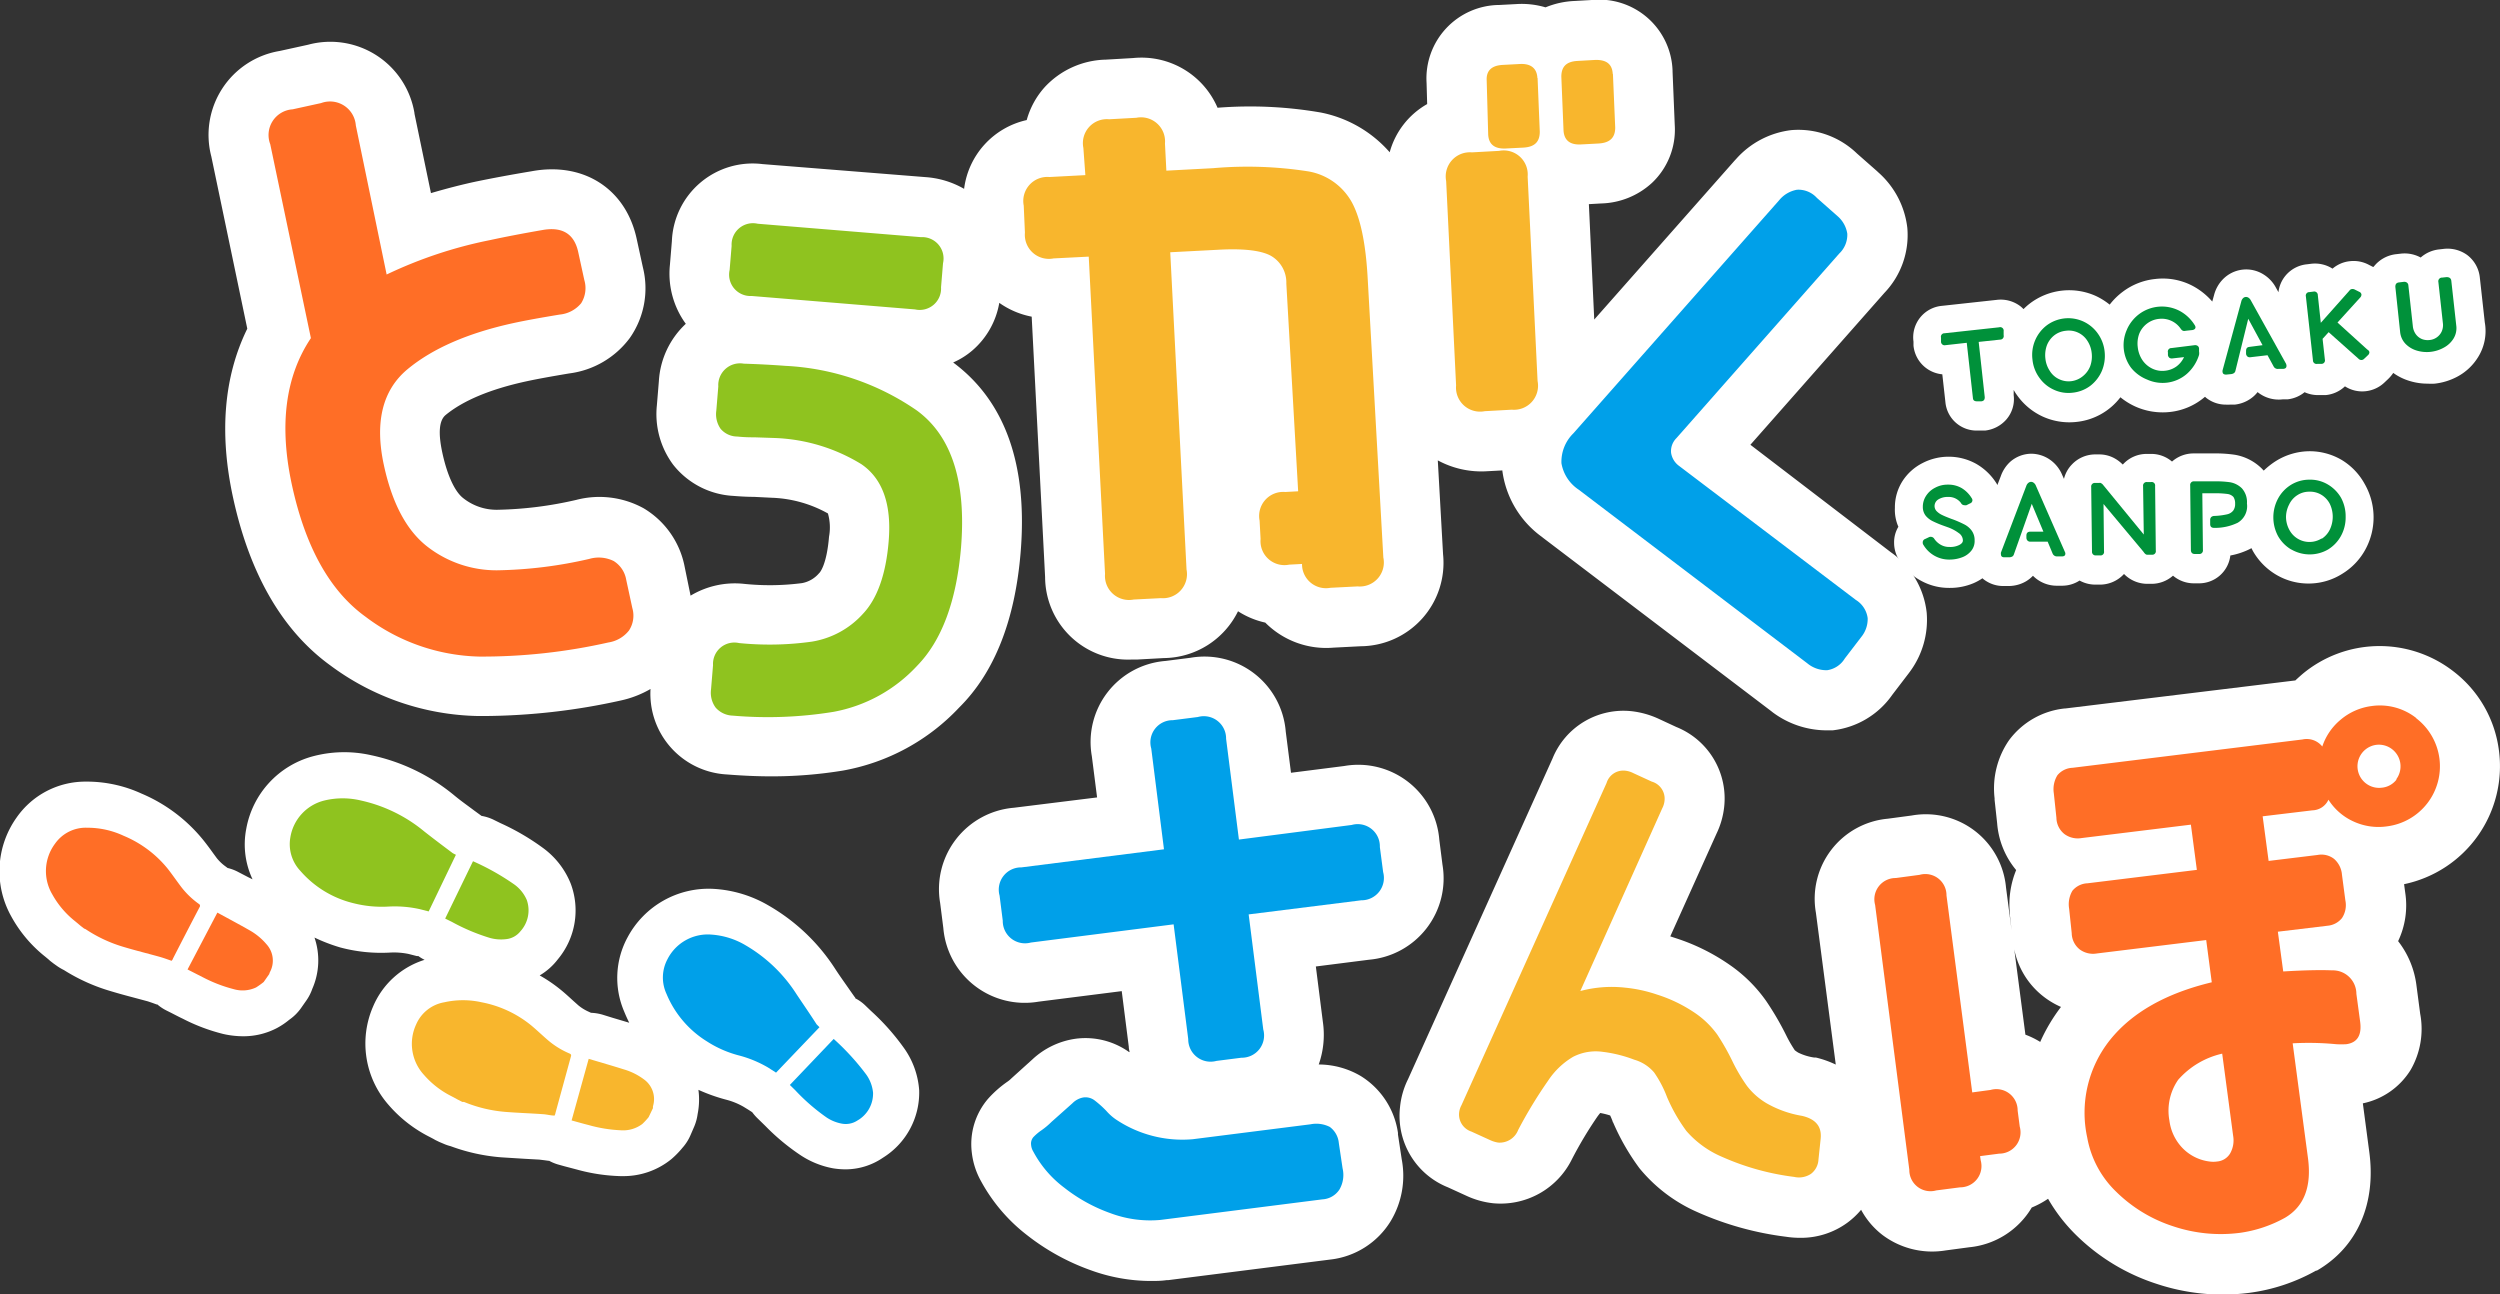 <svg xmlns="http://www.w3.org/2000/svg" viewBox="0 0 251.53 130.19"><rect x="0" y="0" width="251.53" height="130.19" fill="#333333" stroke="none"/><defs><style>.cls-1{fill:#fff;}.cls-2{fill:#ff6e26;}.cls-3{fill:#8fc31f;}.cls-4{fill:#f8b62d;}.cls-5{fill:#00a0e9;}.cls-6{fill:#00913a;}</style></defs><g id="レイヤー_2" data-name="レイヤー 2"><g id="レイヤー_1-2" data-name="レイヤー 1"><path class="cls-1" d="M102.69,55.55c.72-8.78-1.56-15.2-6.79-19.08a7.74,7.74,0,0,0,1.92-1.2,8.13,8.13,0,0,0,2.72-4.8,8.38,8.38,0,0,0,3.26,1.39l1.35,26.2a8.34,8.34,0,0,0,8.64,8.3l.58,0,2.73-.15a8.41,8.41,0,0,0,7.46-4.71,8.36,8.36,0,0,0,2.74,1.14,8.64,8.64,0,0,0,6.87,2.52l2.74-.14a8.39,8.39,0,0,0,8.28-9.24l-.53-9.46a9.21,9.21,0,0,0,5,1.09l1.49-.08a9.78,9.78,0,0,0,4,6.7l.07.06,23,17.47.15.12a9.1,9.1,0,0,0,5.28,1.8c.27,0,.52,0,.74,0a8.47,8.47,0,0,0,6-3.58l1.62-2.12.15-.2a8.77,8.77,0,0,0,1.69-5.92h0a8.55,8.55,0,0,0-3.61-6.1L176.11,44.75,189.6,29.46a8.4,8.4,0,0,0,2.3-6.53A8.78,8.78,0,0,0,189,17.36l-.16-.15-2-1.76a8.5,8.5,0,0,0-6.6-2.36,8.81,8.81,0,0,0-5.56,2.9l-.15.16-14.13,16-.54-11.61,1.24-.07a7.85,7.85,0,0,0,5.12-2.08,7.36,7.36,0,0,0,2.28-5.81l-.22-5.37V7.12A7.39,7.39,0,0,0,160.15,0l-1.77.1a8.57,8.57,0,0,0-2.88.64,8.45,8.45,0,0,0-2.93-.33l-1.71.09a7.39,7.39,0,0,0-7.33,7.84l.06,2.13a8,8,0,0,0-3.77,4.85,12.37,12.37,0,0,0-6.94-4h0a41.72,41.72,0,0,0-10.38-.48,8.33,8.33,0,0,0-8.49-5L111.27,6a8.63,8.63,0,0,0-6.17,2.78,8.23,8.23,0,0,0-1.8,3.3A8.13,8.13,0,0,0,97,19a9,9,0,0,0-3.88-1.18L76.72,16.51a8.13,8.13,0,0,0-9.12,7.74l-.2,2.42A8.57,8.57,0,0,0,69,32.58a8.57,8.57,0,0,0-2.71,5.77l-.2,2.42a8.53,8.53,0,0,0,1.65,6,8.26,8.26,0,0,0,6,3.12c.87.07,1.55.1,2.12.1l1.79.09a12.41,12.41,0,0,1,5.65,1.58A5.14,5.14,0,0,1,83.41,54c-.23,2.8-.9,3.59-1,3.67a2.94,2.94,0,0,1-1.73,1,25.12,25.12,0,0,1-5.85.07,8.65,8.65,0,0,0-5.35,1.19L68.88,57a8.77,8.77,0,0,0-4.12-5.86A9.24,9.24,0,0,0,58,50.29a37.9,37.9,0,0,1-8,1,5.39,5.39,0,0,1-3.38-1.16c-.86-.65-1.63-2.32-2.12-4.6-.43-2-.31-3.23.33-3.77,1.77-1.46,4.49-2.6,8.11-3.39,1-.22,2.49-.49,4.34-.8A9,9,0,0,0,63.37,34a8.7,8.7,0,0,0,1.31-7.11l-.61-2.8h0C63,19,58.72,16.26,53.49,17.23c-2.1.35-3.92.69-5.42,1s-3.22.76-4.71,1.2l-1.66-8v-.05A8.58,8.58,0,0,0,31,4.5l-2.87.63a8.56,8.56,0,0,0-6.87,10.61l3.62,17.33c-2.36,4.81-2.84,10.53-1.43,17,1.68,7.74,5,13.42,9.8,16.89a25.69,25.69,0,0,0,14.85,5.08h.7a64.83,64.83,0,0,0,13.65-1.56,10.3,10.3,0,0,0,3-1.16,8.13,8.13,0,0,0,7.7,8.6c1.5.12,3,.19,4.41.19a44.15,44.15,0,0,0,7.24-.58,21.13,21.13,0,0,0,11.71-6.35C100.07,67.65,102.13,62.38,102.69,55.55Z"/><path class="cls-1" d="M140.65,114.13a.88.88,0,0,0,0-.16,8.08,8.08,0,0,0-3.71-5.69,8.37,8.37,0,0,0-4.26-1.18,9,9,0,0,0,.42-4.26l-.71-5.6,5.35-.68A8.22,8.22,0,0,0,145.13,87l-.32-2.52h0a8.18,8.18,0,0,0-9.57-7.41l-5.35.68-.53-4.16a8.2,8.2,0,0,0-9.58-7.41l-2.52.32a8.18,8.18,0,0,0-7.41,9.57l.53,4.16L102,81.27a8.22,8.22,0,0,0-7.41,9.58l.32,2.52a8.22,8.22,0,0,0,9.58,7.41l8.37-1.06.71,5.6c0,.18.05.36.08.53l-.05,0a7.56,7.56,0,0,0-5.38-1.34,8,8,0,0,0-4.36,2.09l-2.06,1.86-.16.15a2.5,2.5,0,0,1-.28.22,11.1,11.1,0,0,0-1.94,1.71A7,7,0,0,0,97.78,116a7.65,7.65,0,0,0,.94,2.87,17.25,17.25,0,0,0,4.64,5.42,22.67,22.67,0,0,0,6.38,3.51,17.78,17.78,0,0,0,6,1.08c.54,0,1.08,0,1.61-.08l.16,0,16.3-2.07a8.2,8.2,0,0,0,6.11-3.87,8.85,8.85,0,0,0,1.11-6.22Z"/><path class="cls-1" d="M251.42,75.49a11.92,11.92,0,0,0-4.65-8h0a12.11,12.11,0,0,0-15.12.33c-.24.21-.48.42-.71.64h0L207.8,71.28h-.06a8,8,0,0,0-5.61,3.2,8.53,8.53,0,0,0-1.45,5.84c0,.05,0,.1,0,.15l.26,2.39a8.35,8.35,0,0,0,1.91,4.68,9.09,9.09,0,0,0-.63,4.39s0,.1,0,.15l.17,1.51-.56-4.29a8.1,8.1,0,0,0-9.49-7.25l-2.39.32a8.09,8.09,0,0,0-7.25,9.45l2,15.29a9.93,9.93,0,0,0-2-.71l-.18,0a5.4,5.4,0,0,1-1.59-.49,3.31,3.31,0,0,1-.35-.24,12.88,12.88,0,0,1-.87-1.51,29.44,29.44,0,0,0-2-3.43,14.63,14.63,0,0,0-3.65-3.63,20.53,20.53,0,0,0-5.43-2.7l-.58-.19,4.65-10.33a8.24,8.24,0,0,0,.77-2.67,7.75,7.75,0,0,0-4.8-8.06l-1.81-.84,0,0a8.87,8.87,0,0,0-2.66-.75,7.7,7.7,0,0,0-8,4.76l-14.54,32.27a8,8,0,0,0-.8,2.8,7.74,7.74,0,0,0,4.82,8.07l1.88.86a8.58,8.58,0,0,0,2.65.74,8,8,0,0,0,7.94-4.42,39.55,39.55,0,0,1,2.55-4.27c.12-.17.22-.29.3-.39a7.63,7.63,0,0,1,1,.25c.07.14.14.31.22.51s0,.12.08.19a23,23,0,0,0,2.65,4.61,15.62,15.62,0,0,0,5.82,4.41,31.47,31.47,0,0,0,8.91,2.48,9.37,9.37,0,0,0,1.45.11,7.9,7.9,0,0,0,4.75-1.53,8,8,0,0,0,1.37-1.29,7.93,7.93,0,0,0,2.16,2.54,8.31,8.31,0,0,0,6.33,1.55l2.39-.32a8.24,8.24,0,0,0,6.29-4,8.86,8.86,0,0,0,1.64-.88,16.91,16.91,0,0,0,2.81,3.64,20.52,20.52,0,0,0,8.08,4.91,21.08,21.08,0,0,0,6.67,1.09,20.82,20.82,0,0,0,2.72-.18,18.64,18.64,0,0,0,6.68-2.23l.08,0c4.05-2.34,6-6.71,5.27-12l-.64-4.83a7.42,7.42,0,0,0,4.8-3.35A8.24,8.24,0,0,0,243.5,102l-.37-2.81a9.08,9.08,0,0,0-1.85-4.5,8.4,8.4,0,0,0,.71-4.91l-.11-.82a12.13,12.13,0,0,0,9.54-13.48Zm-46.15,29.34a8.27,8.27,0,0,0-1.49-.73l-1.12-8.58a8,8,0,0,0,3,4.79,8.25,8.25,0,0,0,1.7,1A17.46,17.46,0,0,0,205.27,104.83Z"/><path class="cls-2" d="M58.18,25.38l.61,2.8a2.85,2.85,0,0,1-.32,2.33,3.19,3.19,0,0,1-2.16,1.14c-1.94.32-3.48.6-4.63.85Q44.8,34,41,37.15c-2.52,2.1-3.32,5.33-2.37,9.68Q39.88,52.58,43,55a11.34,11.34,0,0,0,7,2.38,43.9,43.9,0,0,0,9.3-1.15,3.39,3.39,0,0,1,2.45.22A2.75,2.75,0,0,1,63,58.31l.62,2.87a2.72,2.72,0,0,1-.34,2.26,3.27,3.27,0,0,1-2.07,1.2,57.79,57.79,0,0,1-13,1.42,19.69,19.69,0,0,1-11.42-4q-5.38-3.87-7.42-13.27-1.95-9,1.91-14.77L27.19,14.51A2.59,2.59,0,0,1,29.44,11l2.87-.63a2.6,2.6,0,0,1,3.49,2.25l3.1,15a44.1,44.1,0,0,1,10.44-3.47q2.16-.47,5.2-1C56.56,22.78,57.78,23.51,58.18,25.38Z"/><path class="cls-3" d="M72,71.19a2.53,2.53,0,0,1-.46-1.84l.2-2.43a2.15,2.15,0,0,1,2.62-2.22,30.69,30.69,0,0,0,7.3-.14,8.81,8.81,0,0,0,5.17-2.81c1.45-1.54,2.31-4,2.58-7.29.31-3.72-.61-6.3-2.75-7.76A17.88,17.88,0,0,0,78,44.07L75.94,44c-.41,0-1,0-1.77-.08a2.2,2.2,0,0,1-1.67-.78,2.56,2.56,0,0,1-.43-1.83l.2-2.43a2.19,2.19,0,0,1,2.57-2.29c1.62.05,3,.13,4.19.22a25.45,25.45,0,0,1,13.23,4.5q5.24,3.85,4.43,13.79Q96,63.18,92.26,67a15.19,15.19,0,0,1-8.4,4.62A41.09,41.09,0,0,1,73.71,72,2.38,2.38,0,0,1,72,71.19ZM94.88,26.48l-.2,2.42a2.15,2.15,0,0,1-2.62,2.23L75.63,29.78a2.15,2.15,0,0,1-2.22-2.62l.2-2.42a2.15,2.15,0,0,1,2.62-2.23l16.42,1.35A2.15,2.15,0,0,1,94.88,26.48Z"/><path class="cls-4" d="M131.61,17.24A6.2,6.2,0,0,1,136,20.33c.89,1.62,1.42,4.2,1.61,7.76l1.57,28A2.42,2.42,0,0,1,136.59,59l-2.74.14A2.41,2.41,0,0,1,131,56.74l-1.29.07a2.41,2.41,0,0,1-2.88-2.58l-.1-1.85a2.42,2.42,0,0,1,2.58-2.88l1.3-.07-1.19-20.9a3.09,3.09,0,0,0-1.62-2.83q-1.52-.78-5.27-.57l-4.79.25,1.64,31.92a2.42,2.42,0,0,1-2.58,2.88l-2.74.14a2.42,2.42,0,0,1-2.88-2.58l-1.64-31.92L106,26a2.42,2.42,0,0,1-2.88-2.59L103,20.69a2.42,2.42,0,0,1,2.58-2.88l3.62-.19L109,14.88A2.41,2.41,0,0,1,111.59,12l2.74-.15a2.42,2.42,0,0,1,2.88,2.59l.14,2.73,4.72-.25A39.64,39.64,0,0,1,131.61,17.24Zm22.09.53,1,20.57a2.42,2.42,0,0,1-2.59,2.88l-2.73.15a2.42,2.42,0,0,1-2.88-2.59l-1-20.57a2.43,2.43,0,0,1,2.59-2.88l2.73-.15A2.42,2.42,0,0,1,153.7,17.77Zm1-9.92.22,5.4c0,1-.49,1.53-1.63,1.6l-1.77.09c-1.14.06-1.74-.41-1.79-1.41l-.15-5.41q-.09-1.5,1.62-1.59l1.71-.09C154,6.38,154.63,6.85,154.68,7.85Zm7.58-.41.23,5.4c0,1-.52,1.54-1.7,1.6l-1.71.09c-1.14.07-1.73-.41-1.79-1.41l-.22-5.4c0-1,.49-1.53,1.63-1.59l1.78-.1C161.61,6,162.21,6.44,162.26,7.44Z"/><path class="cls-5" d="M187.91,62.19a2.85,2.85,0,0,1-.63,1.88l-1.67,2.18a2.5,2.5,0,0,1-1.77,1.18,3,3,0,0,1-2-.69l-23-17.47a4,4,0,0,1-1.74-2.66,4,4,0,0,1,1.19-3l20.72-23.47a3,3,0,0,1,1.79-1.05,2.51,2.51,0,0,1,2,.82l2.06,1.82a2.92,2.92,0,0,1,1,1.78,2.6,2.6,0,0,1-.81,2L168.67,44.08a1.85,1.85,0,0,0-.54,1.47,2,2,0,0,0,.81,1.33l17.78,13.48A2.54,2.54,0,0,1,187.91,62.19Z"/><path class="cls-5" d="M138.83,85.22l.33,2.52a2.25,2.25,0,0,1-2.2,2.84L125.63,92l1.47,11.58a2.24,2.24,0,0,1-2.2,2.84l-2.51.32a2.25,2.25,0,0,1-2.84-2.2L118.08,93l-14.36,1.83a2.24,2.24,0,0,1-2.83-2.2l-.32-2.52a2.24,2.24,0,0,1,2.19-2.84l14.35-1.82-1.28-10.14A2.23,2.23,0,0,1,118,72.46l2.52-.32a2.24,2.24,0,0,1,2.84,2.19l1.29,10.14L136,83A2.23,2.23,0,0,1,138.83,85.22Zm-3.75,32.33a2.91,2.91,0,0,1-.31,2.12,2.19,2.19,0,0,1-1.72,1l-16.3,2.07a11.39,11.39,0,0,1-5-.67,16.42,16.42,0,0,1-4.68-2.58,11,11,0,0,1-3.11-3.63,1.55,1.55,0,0,1-.22-.68,1,1,0,0,1,.22-.76,5.11,5.11,0,0,1,.84-.71,7.63,7.63,0,0,0,1-.84L107.9,111a2.06,2.06,0,0,1,1.08-.58,1.52,1.52,0,0,1,1.12.27,10.16,10.16,0,0,1,1.22,1.09,5.13,5.13,0,0,0,.94.84,12,12,0,0,0,7.74,2l11.84-1.5a3,3,0,0,1,1.95.26,2.26,2.26,0,0,1,.91,1.61Z"/><path class="cls-4" d="M146.8,112a2,2,0,0,1,.24-.8l14.6-32.42a1.76,1.76,0,0,1,1.88-1.24,2.32,2.32,0,0,1,.8.24l1.87.86a1.79,1.79,0,0,1,1.28,1.94,2.08,2.08,0,0,1-.23.75L159,99.71a12.23,12.23,0,0,1,4.51-.34,14.32,14.32,0,0,1,3.22.7,14.61,14.61,0,0,1,3.84,1.87,9,9,0,0,1,2.2,2.14,23.11,23.11,0,0,1,1.54,2.71,17.15,17.15,0,0,0,1.46,2.47,6.91,6.91,0,0,0,2,1.76,10.77,10.77,0,0,0,3.54,1.25c1.38.32,2,1.08,1.87,2.31l-.22,2.08a1.93,1.93,0,0,1-.75,1.44,2.18,2.18,0,0,1-1.7.31,25.61,25.61,0,0,1-7.21-2,9.87,9.87,0,0,1-3.63-2.62,16.86,16.86,0,0,1-1.95-3.42,11.35,11.35,0,0,0-1.29-2.46,4.09,4.09,0,0,0-2-1.29,13.34,13.34,0,0,0-3.16-.79,5,5,0,0,0-3,.5,7.73,7.73,0,0,0-2.52,2.41,45.19,45.19,0,0,0-3,4.94,2,2,0,0,1-2,1.28,3,3,0,0,1-.8-.24l-1.91-.87A1.81,1.81,0,0,1,146.8,112Z"/><path class="cls-2" d="M203,111.74l.21,1.61a2.14,2.14,0,0,1-2.07,2.72l-1.92.25.06.42a2.14,2.14,0,0,1-2.07,2.72l-2.4.31a2.13,2.13,0,0,1-2.71-2.07l-3.44-26.65a2.14,2.14,0,0,1,2.08-2.71l2.39-.32a2.13,2.13,0,0,1,2.71,2.07l2.59,19.82,1.85-.25A2.14,2.14,0,0,1,203,111.74Zm40.08-39.49a6.09,6.09,0,0,1-2.91,10.89,6,6,0,0,1-3.38-.49,5.83,5.83,0,0,1-2.52-2.19,1.83,1.83,0,0,1-1.62,1.07l-5,.6.6,4.49,4.92-.6a2.08,2.08,0,0,1,1.66.39,2.35,2.35,0,0,1,.8,1.6l.34,2.57a2.36,2.36,0,0,1-.34,1.79,2.09,2.09,0,0,1-1.45.77l-5,.6.54,4c2.17-.13,3.81-.16,4.92-.11a2.37,2.37,0,0,1,2.44,2.36l.38,2.81c.18,1.36-.29,2.11-1.4,2.26a9,9,0,0,1-1,0,29.12,29.12,0,0,0-4.39-.09l1.54,11.55c.38,2.87-.39,4.87-2.31,6a13,13,0,0,1-4.55,1.52,15.06,15.06,0,0,1-6.7-.66,14.55,14.55,0,0,1-5.73-3.47,10,10,0,0,1-2.92-5.46,11.74,11.74,0,0,1,2.31-9.84q3.32-4.12,10.22-5.78l-.56-4.25-11,1.35a2.25,2.25,0,0,1-1.73-.41,2.13,2.13,0,0,1-.8-1.63l-.26-2.46a2.68,2.68,0,0,1,.33-1.81,2.07,2.07,0,0,1,1.52-.75l11-1.35-.6-4.55-11,1.35a2.25,2.25,0,0,1-1.73-.41,2.13,2.13,0,0,1-.8-1.63l-.26-2.46A2.68,2.68,0,0,1,207,78a2.07,2.07,0,0,1,1.52-.75l23.13-2.85a2,2,0,0,1,2,.71,5.92,5.92,0,0,1,1.86-2.71,6,6,0,0,1,3.08-1.36A5.91,5.91,0,0,1,243.11,72.25Zm-20,44.61a1.68,1.68,0,0,0,1.32-.85,2.67,2.67,0,0,0,.28-1.74l-1.1-8.26a8.36,8.36,0,0,0-4.43,2.63,5.46,5.46,0,0,0-.88,4.11,4.86,4.86,0,0,0,1.28,2.72,4.58,4.58,0,0,0,2.92,1.41A2.59,2.59,0,0,0,223.08,116.86Zm18-38.44a2.18,2.18,0,0,0-2-3.48,2.17,2.17,0,1,0,.57,4.31A2.1,2.1,0,0,0,241.13,78.42Z"/><path class="cls-1" d="M92.48,109.69a8.31,8.31,0,0,0-1.59-4.33,23.16,23.16,0,0,0-3.25-3.64l-.52-.5a4.25,4.25,0,0,0-1.07-.78l0-.06-.09-.11-.45-.64c-.49-.71-1-1.41-1.46-2.12a19.6,19.6,0,0,0-6.68-6.38,12.34,12.34,0,0,0-5.59-1.7,9.24,9.24,0,0,0-8.63,4.86,8.56,8.56,0,0,0-.36,7.46c.16.39.33.78.52,1.15l-1.68-.5-1-.31a4.76,4.76,0,0,0-1.17-.19l-.19-.09a4.54,4.54,0,0,1-1.07-.65l-.46-.41c-.39-.35-.78-.72-1.23-1.09a14.91,14.91,0,0,0-2.21-1.52,6.41,6.41,0,0,0,1.84-1.64,7.67,7.67,0,0,0,1.28-7.6,8.22,8.22,0,0,0-2.85-3.63,23.71,23.71,0,0,0-4.21-2.45l-.65-.32a4.43,4.43,0,0,0-1.26-.41l0,0-.74-.54c-.69-.52-1.38-1-2.06-1.57a19.44,19.44,0,0,0-8.32-4,12.28,12.28,0,0,0-5.84.11,9.24,9.24,0,0,0-6.71,7.28,8.24,8.24,0,0,0,.63,5.1L25,88.27l-1-.52a4.46,4.46,0,0,0-1.1-.42l-.17-.13a4.51,4.51,0,0,1-.91-.85l-.36-.49c-.31-.43-.63-.87-1-1.33a16,16,0,0,0-6.23-4.69,13.18,13.18,0,0,0-5.61-1.2,8.43,8.43,0,0,0-6.94,3.6,9.31,9.31,0,0,0-.57,9.92,13.34,13.34,0,0,0,3.45,4.1l.3.25.19.17.35.27.38.27a5.26,5.26,0,0,0,.65.38,18.57,18.57,0,0,0,4.74,2.13c.79.24,1.57.45,2.33.65l1.38.37.47.16.41.15.07,0a4.55,4.55,0,0,0,.9.6l.5.25c.39.2.77.4,1.15.58a18.72,18.72,0,0,0,4.08,1.54,9.06,9.06,0,0,0,2,.23,7.23,7.23,0,0,0,3.43-.84,7.33,7.33,0,0,0,1.2-.81l.11-.08a4.77,4.77,0,0,0,1.07-1.08l.56-.8a4.7,4.7,0,0,0,.59-1.16,7.1,7.1,0,0,0,.22-5.16,17.41,17.41,0,0,0,2.61,1,15.94,15.94,0,0,0,5,.51,7.29,7.29,0,0,1,1.86.14l.51.13.31.08.16,0a3.9,3.9,0,0,0,.63.38h0a8.31,8.31,0,0,0-5.18,4.69,9.34,9.34,0,0,0,1.48,9.82,13.44,13.44,0,0,0,4.21,3.31l.36.19.21.12.39.19.45.19a4.45,4.45,0,0,0,.7.24,18.91,18.91,0,0,0,5.08,1.12l2.39.15,1.45.08.49.06.44.06h.06a4.43,4.43,0,0,0,1,.4l.5.14,1.29.34a18.21,18.21,0,0,0,4.31.66h.19a7.63,7.63,0,0,0,5-1.7,9.17,9.17,0,0,0,1-1l.09-.11a4.69,4.69,0,0,0,.83-1.28l.39-.9a4.93,4.93,0,0,0,.34-1.25,7.45,7.45,0,0,0,.08-2.44,17.48,17.48,0,0,0,2.82,1,7,7,0,0,1,1.73.71l.44.27.28.18.14.09a4.88,4.88,0,0,0,.47.55l.84.82a21.93,21.93,0,0,0,3.62,3,8.8,8.8,0,0,0,3.17,1.27,7.66,7.66,0,0,0,1.26.11,6.68,6.68,0,0,0,3.81-1.18A7.71,7.71,0,0,0,92.48,109.69Z"/><path class="cls-4" d="M46.07,110.64l-.63-.34a9,9,0,0,1-2.79-2.16,4.62,4.62,0,0,1-.78-5.07,3.78,3.78,0,0,1,2.84-2.23,8.58,8.58,0,0,1,3.74,0,11.23,11.23,0,0,1,5,2.33c.54.45,1.05.94,1.58,1.4A8.36,8.36,0,0,0,57.31,106c.15.07.18.14.13.3L55.88,112c0,.08-.05.15-.08.24-.4,0-.79-.12-1.18-.14-1.26-.09-2.52-.13-3.77-.23a13.86,13.86,0,0,1-4.16-1,.86.86,0,0,0-.17,0Z"/><path class="cls-4" d="M65.26,112.4a7,7,0,0,1-.64.69,3.22,3.22,0,0,1-2.17.63,14.24,14.24,0,0,1-3.24-.53c-.56-.14-1.11-.3-1.7-.46l1.72-6.2c1.2.36,2.39.7,3.56,1.07a6.37,6.37,0,0,1,2,1,2.44,2.44,0,0,1,.91,2.69.58.58,0,0,0,0,.19Z"/><path class="cls-5" d="M82.45,103.35l-4.37,4.57-.78-.5a11.58,11.58,0,0,0-2.88-1.21,11.07,11.07,0,0,1-3.29-1.43A10.22,10.22,0,0,1,67.06,100a3.91,3.91,0,0,1,.09-3.48,4.55,4.55,0,0,1,4.41-2.49,7.79,7.79,0,0,1,3.51,1.11,15.07,15.07,0,0,1,5.09,4.92c.67,1,1.36,2,2,3Z"/><path class="cls-5" d="M83.88,104.53A24.72,24.72,0,0,1,87.07,108a3.75,3.75,0,0,1,.77,1.94,3.12,3.12,0,0,1-1.58,2.8,2.13,2.13,0,0,1-1.62.3,4.07,4.07,0,0,1-1.49-.62A20,20,0,0,1,80,109.68l-.53-.52Z"/><path class="cls-2" d="M8.11,93.15l-.55-.46A9,9,0,0,1,5.27,90a4.61,4.61,0,0,1,.27-5.12,3.78,3.78,0,0,1,3.24-1.6,8.6,8.6,0,0,1,3.66.81,11.28,11.28,0,0,1,4.44,3.32c.43.55.83,1.13,1.25,1.69A8.34,8.34,0,0,0,20,90.94a.22.22,0,0,1,.08.33q-1.35,2.58-2.68,5.18c0,.07-.09.14-.13.22-.38-.13-.75-.27-1.13-.38-1.21-.34-2.44-.64-3.64-1a14,14,0,0,1-3.88-1.8.67.67,0,0,0-.15-.06Z"/><path class="cls-2" d="M26.53,98.8a7.79,7.79,0,0,1-.77.55,3.18,3.18,0,0,1-2.25.17,14.44,14.44,0,0,1-3.07-1.18l-1.57-.8,3-5.72c1.1.6,2.19,1.18,3.26,1.79A6.23,6.23,0,0,1,26.81,95a2.44,2.44,0,0,1,.34,2.82,1.27,1.27,0,0,0-.06.18Z"/><path class="cls-3" d="M45.87,86l-2.74,5.7-.9-.23a11.65,11.65,0,0,0-3.11-.26,11.59,11.59,0,0,1-3.57-.34,10.27,10.27,0,0,1-5.34-3.26,3.91,3.91,0,0,1-1-3.34,4.57,4.57,0,0,1,3.43-3.73,7.85,7.85,0,0,1,3.67,0,15.07,15.07,0,0,1,6.37,3.11c.94.74,1.9,1.46,2.86,2.18A3,3,0,0,0,45.87,86Z"/><path class="cls-3" d="M47.59,86.65a24.51,24.51,0,0,1,4.1,2.3A3.72,3.72,0,0,1,53,90.55a3.13,3.13,0,0,1-.64,3.15,2.11,2.11,0,0,1-1.45.79,4.17,4.17,0,0,1-1.61-.12,19.92,19.92,0,0,1-3.84-1.62l-.67-.33Z"/><path class="cls-1" d="M250,32.44l-.5-4.52a3.25,3.25,0,0,0-1.28-2.27,3.38,3.38,0,0,0-2.35-.61l-.44.05a3.34,3.34,0,0,0-1.88.82,3.38,3.38,0,0,0-2-.39l-.43.05a3.32,3.32,0,0,0-2.31,1.28l-.07,0-.41-.21a3.25,3.25,0,0,0-1.91-.36,3.18,3.18,0,0,0-1.74.75,3.28,3.28,0,0,0-2.16-.49l-.4.05a3.21,3.21,0,0,0-2.2,1.18,3.16,3.16,0,0,0-.68,1.63l-.26-.47a3.51,3.51,0,0,0-1.26-1.33,3.27,3.27,0,0,0-4.06.49,3.53,3.53,0,0,0-.9,1.6l-.18.65a6.85,6.85,0,0,0-2-1.59,6.44,6.44,0,0,0-3.74-.68,6.54,6.54,0,0,0-3.26,1.28,6.77,6.77,0,0,0-1.32,1.3,6.79,6.79,0,0,0-1.39-.87,6.53,6.53,0,0,0-6.61.73,6.28,6.28,0,0,0-.67.59,3.45,3.45,0,0,0-.28-.26,3.26,3.26,0,0,0-2.41-.67l-5.5.6a3.18,3.18,0,0,0-2.88,3.6l0,.4a3.21,3.21,0,0,0,2.9,2.89l.31,2.79a3.15,3.15,0,0,0,3.19,2.87l.4,0,.4,0a3.33,3.33,0,0,0,2.13-1.1,3.13,3.13,0,0,0,.75-2.47l0-.52a4.59,4.59,0,0,0,.33.52,6.47,6.47,0,0,0,2.59,2.16,6.48,6.48,0,0,0,3.4.54,6.38,6.38,0,0,0,4.42-2.48,6.77,6.77,0,0,0,1.52.94,6.71,6.71,0,0,0,3.46.54,6.45,6.45,0,0,0,3.53-1.53l.11.1a3.17,3.17,0,0,0,2,.69,2.34,2.34,0,0,0,.38,0l.49,0a3.42,3.42,0,0,0,1.64-.62,3.14,3.14,0,0,0,.67-.64,3.38,3.38,0,0,0,2.52.73l.49,0a3.29,3.29,0,0,0,1.72-.72,3.2,3.2,0,0,0,1.34.29l.39,0,.4,0a3.24,3.24,0,0,0,1.93-.88,3.2,3.2,0,0,0,2.09.49,3.24,3.24,0,0,0,1.9-.89l.38-.36,0,0a3.83,3.83,0,0,0,.49-.59,5.47,5.47,0,0,0,1.68.82,6.11,6.11,0,0,0,1.79.26,5.58,5.58,0,0,0,.7,0,6.27,6.27,0,0,0,2.36-.75,5.48,5.48,0,0,0,2-1.91A4.94,4.94,0,0,0,250,32.44Z"/><path class="cls-1" d="M235.61,46.28a6.37,6.37,0,0,0-3.34-.88,6.47,6.47,0,0,0-3.31,1,7.49,7.49,0,0,0-1.2.95l-.22-.23a5.06,5.06,0,0,0-2.72-1.37h0a13.43,13.43,0,0,0-2.13-.13l-2,0a3.27,3.27,0,0,0-2.16.82,3.21,3.21,0,0,0-2.17-.77H216a3.21,3.21,0,0,0-2.42,1.07l-.12-.11a3.52,3.52,0,0,0-.85-.59,3.18,3.18,0,0,0-1.43-.32h-.4a3.23,3.23,0,0,0-2.31,1,3.15,3.15,0,0,0-.81,1.46l-.18-.4a3.51,3.51,0,0,0-1.12-1.45,3.33,3.33,0,0,0-2-.68,3.26,3.26,0,0,0-2.06.77,3.56,3.56,0,0,0-1,1.5l-.34.88-.06-.12a5.85,5.85,0,0,0-2.05-2,5.71,5.71,0,0,0-5.42-.09,5.18,5.18,0,0,0-2,1.79,4.89,4.89,0,0,0-.78,2.71A4.26,4.26,0,0,0,191,53a3,3,0,0,0-.43,1.63,3.2,3.2,0,0,0,.51,1.72,5.77,5.77,0,0,0,2.18,2.07,5.83,5.83,0,0,0,2.84.73h.07a6.05,6.05,0,0,0,2.38-.47,5.3,5.3,0,0,0,.91-.5l.06.06a3.21,3.21,0,0,0,2.07.72h.54a3.48,3.48,0,0,0,1.69-.46,3.35,3.35,0,0,0,.72-.57,3.36,3.36,0,0,0,2.4,1h.53a3.22,3.22,0,0,0,1.76-.52,3.27,3.27,0,0,0,1.61.41h.45a3.28,3.28,0,0,0,2.41-1.07l.18.17,0,0a3.29,3.29,0,0,0,2.19.82h.41a3.26,3.26,0,0,0,2.15-.82,3.24,3.24,0,0,0,2.13.77h.44a3.17,3.17,0,0,0,3.2-2.8,7.4,7.4,0,0,0,2-.67l.12-.07.15.29a6.5,6.5,0,0,0,2.37,2.4h0a6.33,6.33,0,0,0,3.25.87h.08a6.32,6.32,0,0,0,3.32-1,6.48,6.48,0,0,0,2.31-2.45,6.75,6.75,0,0,0-.08-6.56A6.44,6.44,0,0,0,235.61,46.28Z"/><path class="cls-6" d="M201.59,33.32l0,.4a.36.36,0,0,1-.36.45l-2.15.23.61,5.56c0,.25-.09.39-.35.42l-.4,0c-.27,0-.42-.08-.44-.33l-.62-5.56-2.15.24a.36.36,0,0,1-.44-.36l0-.4a.35.35,0,0,1,.35-.44l5.5-.6A.35.35,0,0,1,201.59,33.32Z"/><path class="cls-6" d="M206.64,39.21A3.57,3.57,0,0,1,205.18,38a3.72,3.72,0,0,1-.69-1.83,3.74,3.74,0,0,1,1.43-3.43,3.63,3.63,0,0,1,5.14.81,3.75,3.75,0,0,1,.69,1.82,3.92,3.92,0,0,1-.27,1.93,3.77,3.77,0,0,1-1.16,1.51,3.56,3.56,0,0,1-1.79.7A3.47,3.47,0,0,1,206.64,39.21Zm2.93-1.37a2.4,2.4,0,0,0,.73-1,2.9,2.9,0,0,0,.15-1.32,2.75,2.75,0,0,0-.44-1.24,2.21,2.21,0,0,0-2.17-1,2.26,2.26,0,0,0-1.17.47,2.37,2.37,0,0,0-.73,1,2.9,2.9,0,0,0-.15,1.32,2.75,2.75,0,0,0,.44,1.24,2.16,2.16,0,0,0,.92.83,2.2,2.2,0,0,0,1.25.21A2.26,2.26,0,0,0,209.57,37.84Z"/><path class="cls-6" d="M214,33.14a3.9,3.9,0,0,1,1.24-1.55,3.84,3.84,0,0,1,4-.34,4,4,0,0,1,1.58,1.47.47.47,0,0,1,.07.17.25.25,0,0,1-.08.22.47.47,0,0,1-.26.1l-.64.07a.5.5,0,0,1-.28,0,.58.58,0,0,1-.22-.2,2.32,2.32,0,0,0-2.16-1,2.38,2.38,0,0,0-1.24.48,2.43,2.43,0,0,0-.77,1,2.84,2.84,0,0,0-.16,1.34,2.93,2.93,0,0,0,.45,1.3,2.51,2.51,0,0,0,1,.88,2.33,2.33,0,0,0,1.31.22,2.37,2.37,0,0,0,1.15-.44,2.45,2.45,0,0,0,.75-.93l-1.16.13a.44.44,0,0,1-.31-.06.43.43,0,0,1-.15-.28l0-.26a.35.35,0,0,1,.35-.44l2.33-.29a.45.45,0,0,1,.31.07.34.34,0,0,1,.14.28l0,.28a1,1,0,0,1,0,.35,4.19,4.19,0,0,1-1.22,1.9,3.71,3.71,0,0,1-2,.89,3.78,3.78,0,0,1-2-.31A3.94,3.94,0,0,1,214.41,37a3.81,3.81,0,0,1-.42-3.83Z"/><path class="cls-6" d="M230.05,36.79c0,.19-.08.29-.3.32l-.49,0a.46.46,0,0,1-.5-.23l-.62-1.14-1.71.2a.4.4,0,0,1-.3-.06.43.43,0,0,1-.15-.28l0-.26c0-.27.08-.41.35-.44l1.31-.17-1.44-2.66-1.29,5.24a.36.36,0,0,1-.15.23.62.62,0,0,1-.29.1l-.49.05q-.33,0-.36-.24a.44.44,0,0,1,0-.2l1.88-6.92a.66.66,0,0,1,.17-.32.41.41,0,0,1,.26-.13.45.45,0,0,1,.29.07.71.71,0,0,1,.24.27L230,36.59A.66.66,0,0,1,230.05,36.79Z"/><path class="cls-6" d="M238.39,35.42a.41.41,0,0,1-.15.32l-.37.35a.41.41,0,0,1-.25.13.4.4,0,0,1-.33-.13l-3-2.67-.61.67.23,2.08a.35.35,0,0,1-.36.44l-.4,0a.36.36,0,0,1-.44-.36L232,29.83a.35.35,0,0,1,.35-.44l.4-.05a.36.36,0,0,1,.45.36l.3,2.78,2.88-3.24a.35.35,0,0,1,.27-.16.46.46,0,0,1,.28.06l.44.22a.34.34,0,0,1,.22.27.42.42,0,0,1-.12.3l-2.29,2.52,3,2.72A.4.4,0,0,1,238.39,35.42Z"/><path class="cls-6" d="M241,28.86c0-.27.1-.42.4-.45l.42-.05a.46.46,0,0,1,.34.07.37.37,0,0,1,.15.28l.45,4.1a1.66,1.66,0,0,0,.31.83,1.45,1.45,0,0,0,.62.48,1.59,1.59,0,0,0,.75.09,1.49,1.49,0,0,0,1.22-.85,1.58,1.58,0,0,0,.12-.88l-.45-4.1a.37.37,0,0,1,.38-.45l.44-.05q.43,0,.48.36l.5,4.52a2,2,0,0,1-.28,1.31,2.56,2.56,0,0,1-1,.92,3.51,3.51,0,0,1-2.67.29,2.63,2.63,0,0,1-1.15-.68,2,2,0,0,1-.55-1.22Z"/><path class="cls-6" d="M193.45,54.56a.35.35,0,0,1,.24-.33l.36-.17a.36.36,0,0,1,.21-.05.41.41,0,0,1,.35.2,1.94,1.94,0,0,0,.67.61,1.68,1.68,0,0,0,.85.21,2,2,0,0,0,1-.2c.25-.13.37-.29.36-.47a.91.91,0,0,0-.42-.73,4.14,4.14,0,0,0-1.12-.59l-.39-.14a10.25,10.25,0,0,1-1.1-.46,2.12,2.12,0,0,1-.71-.55,1.41,1.41,0,0,1-.29-.88,2,2,0,0,1,.33-1.13,2.31,2.31,0,0,1,.91-.81,2.62,2.62,0,0,1,1.27-.31,2.67,2.67,0,0,1,1.4.35,3,3,0,0,1,1,1,.37.37,0,0,1,.08.22.34.34,0,0,1-.24.32l-.36.18a.54.54,0,0,1-.21,0,.38.38,0,0,1-.34-.22A1.53,1.53,0,0,0,196,50a1.75,1.75,0,0,0-1,.26.78.78,0,0,0-.36.66.74.74,0,0,0,.23.53,1.91,1.91,0,0,0,.54.37c.22.11.52.23.91.38l.2.07a11.09,11.09,0,0,1,1.13.5,2.1,2.1,0,0,1,.72.61,1.62,1.62,0,0,1,.3,1,1.54,1.54,0,0,1-.31,1,2.12,2.12,0,0,1-.89.67,3.58,3.58,0,0,1-1.3.25,3,3,0,0,1-2.64-1.46A.4.4,0,0,1,193.45,54.56Z"/><path class="cls-6" d="M207.8,55.7c0,.18-.11.28-.33.28H207a.47.47,0,0,1-.48-.28l-.5-1.2-1.72,0a.4.4,0,0,1-.3-.1.43.43,0,0,1-.12-.29V53.9c0-.27.12-.4.39-.41l1.32,0-1.17-2.8-1.8,5.09a.38.38,0,0,1-.17.22.7.7,0,0,1-.3.07h-.49c-.22,0-.33-.09-.34-.28a.65.65,0,0,1,0-.2l2.55-6.7a.66.66,0,0,1,.2-.3.45.45,0,0,1,.27-.11.42.42,0,0,1,.28.1.65.65,0,0,1,.22.3l2.91,6.64A.42.42,0,0,1,207.8,55.7Z"/><path class="cls-6" d="M210.4,49a.36.36,0,0,1,.4-.41h.4a.33.33,0,0,1,.15,0,.82.82,0,0,1,.2.14l4.14,5.05-.07-4.87a.36.36,0,0,1,.4-.41h.4a.35.35,0,0,1,.41.4l.07,6.5a.35.35,0,0,1-.39.41h-.41l-.11,0a.36.36,0,0,1-.15-.08.77.77,0,0,1-.12-.13l-.08-.11-4-4.78.05,4.76a.35.35,0,0,1-.4.41h-.4a.36.36,0,0,1-.41-.39Z"/><path class="cls-6" d="M224.37,48.52a2.24,2.24,0,0,1,1.19.61,2.07,2.07,0,0,1,.51,1.53,1.93,1.93,0,0,1-.94,1.94,5.24,5.24,0,0,1-2.36.51c-.27,0-.4-.12-.4-.39v-.41a.4.4,0,0,1,.11-.29.48.48,0,0,1,.31-.11,6.87,6.87,0,0,0,1.27-.16,1.08,1.08,0,0,0,.63-.38,1.11,1.11,0,0,0,.19-.69,1.18,1.18,0,0,0-.17-.68,1,1,0,0,0-.6-.3,9.11,9.11,0,0,0-1.37-.07l-1.16,0,.06,5.7a.36.36,0,0,1-.4.41h-.4c-.27,0-.4-.13-.41-.4l-.07-6.5a.36.36,0,0,1,.4-.41l2,0A10,10,0,0,1,224.37,48.52Z"/><path class="cls-6" d="M230.53,55.29a3.67,3.67,0,0,1-1.33-1.35,4,4,0,0,1,0-3.78,3.67,3.67,0,0,1,1.3-1.38,3.55,3.55,0,0,1,1.85-.52,3.48,3.48,0,0,1,1.85.48,3.69,3.69,0,0,1,1.34,1.35A3.91,3.91,0,0,1,236,52a3.84,3.84,0,0,1-.46,1.9,3.67,3.67,0,0,1-1.3,1.38,3.69,3.69,0,0,1-3.71,0Zm3.06-1.08a2.31,2.31,0,0,0,.82-.93,3,3,0,0,0,0-2.58,2.3,2.3,0,0,0-.84-.91,2.18,2.18,0,0,0-1.22-.32,2.15,2.15,0,0,0-1.21.35,2.24,2.24,0,0,0-.82.93A2.78,2.78,0,0,0,230,52a2.73,2.73,0,0,0,.32,1.28,2.29,2.29,0,0,0,3.27.89Z"/></g></g></svg>